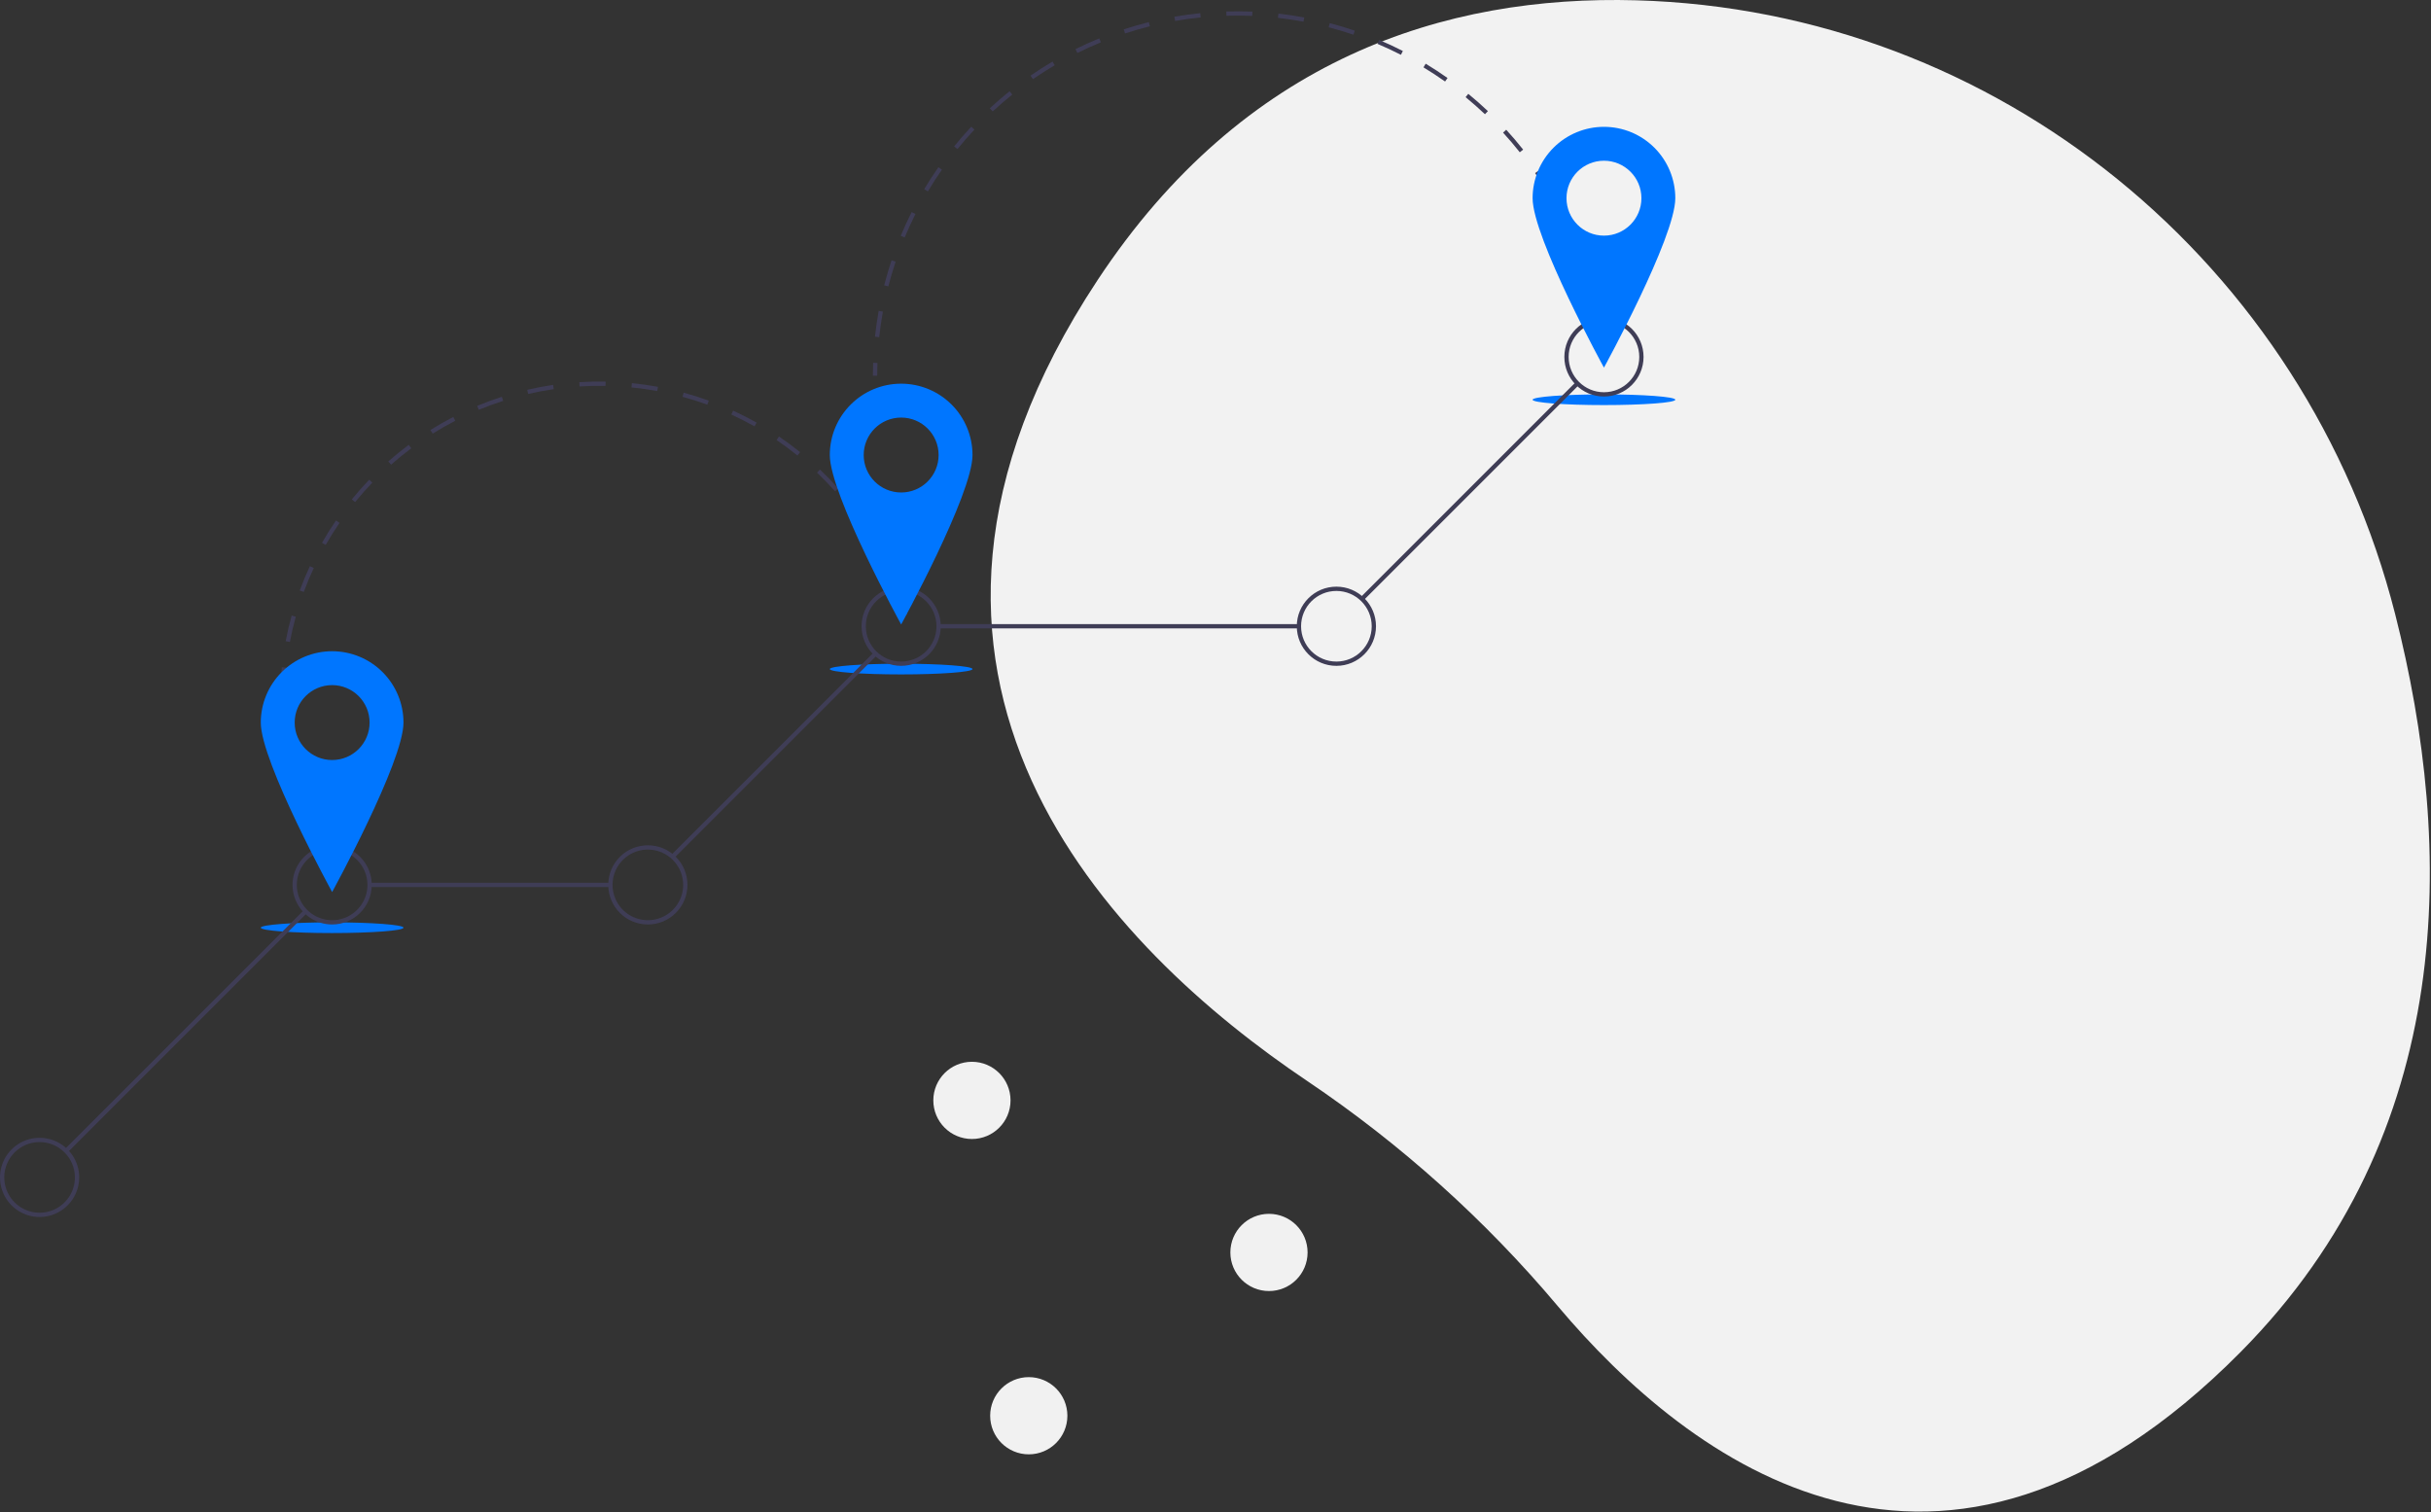 <?xml version="1.0" encoding="UTF-8"?>
<svg width="1135px" height="706px" viewBox="0 0 1135 706" version="1.1" xmlns="http://www.w3.org/2000/svg" xmlns:xlink="http://www.w3.org/1999/xlink">
    <rect x="0" y="0" width="1135" height="706" fill="#333333" stroke="none"/>
    <!-- Generator: Sketch 53.2 (72643) - https://sketchapp.com -->
    <title>undraw_destinations_fpv7</title>
    <desc>Created with Sketch.</desc>
    <g id="Icons" stroke="none" stroke-width="1" fill="none" fill-rule="evenodd">
        <g id="Roadmap" transform="translate(-2447, -97)" fill-rule="nonzero">
            <g id="undraw_destinations_fpv7" transform="translate(2446, 97)">
                <path d="M1119.262,286.728 C1077.635,123.042 933.801,4.883 764.971,0.144 C675.716,-2.361 581.795,27.241 513.413,130.829 C391.173,316.004 520.925,443.966 611.384,504.77 C655.087,534.206 694.466,569.599 728.38,609.926 C789.482,682.433 907.029,772.534 1047.022,631.36 C1148.49,529.036 1146.989,395.759 1119.262,286.728 Z" id="Path" fill="#F2F2F2"></path>
                <path d="M157.24,410.826 C156.118,409.165 155.016,407.46 153.962,405.758 L155.664,404.705 C156.703,406.386 157.791,408.068 158.897,409.707 L157.24,410.826 Z" id="Path" fill="#3F3D56"></path>
                <path d="M147.932,395.039 C146.077,391.398 144.353,387.638 142.808,383.861 L144.659,383.103 C146.184,386.829 147.884,390.539 149.714,394.131 L147.932,395.039 Z M138.628,372.296 C137.401,368.403 136.323,364.409 135.422,360.426 L137.373,359.984 C138.261,363.914 139.325,367.854 140.536,371.695 L138.628,372.296 Z M133.21,348.33 C132.644,344.294 132.237,340.179 132.002,336.097 L133.999,335.981 C134.23,340.009 134.632,344.07 135.191,348.052 L133.21,348.33 Z M133.793,323.85 L131.794,323.803 C131.89,319.715 132.156,315.588 132.583,311.537 L134.572,311.747 C134.15,315.744 133.888,319.816 133.793,323.85 L133.793,323.85 Z M136.34,299.75 L134.375,299.377 C135.137,295.366 136.076,291.338 137.166,287.405 L139.094,287.939 C138.018,291.82 137.092,295.793 136.34,299.75 L136.34,299.75 Z M142.818,276.397 L140.942,275.705 C142.356,271.874 143.949,268.054 145.677,264.35 L147.49,265.196 C145.785,268.849 144.213,272.618 142.818,276.397 L142.818,276.397 Z M416.722,270.215 C415.159,266.508 413.419,262.817 411.551,259.244 L413.323,258.318 C415.217,261.939 416.98,265.68 418.565,269.438 L416.722,270.215 Z M153.071,254.421 L151.335,253.429 C153.36,249.886 155.56,246.381 157.873,243.012 L159.521,244.144 C157.24,247.468 155.069,250.926 153.071,254.421 Z M405.491,248.737 C403.337,245.335 401.015,241.98 398.587,238.764 L400.184,237.559 C402.644,240.819 404.998,244.22 407.181,247.667 L405.491,248.737 Z M166.794,234.432 L165.244,233.169 C167.824,230.003 170.566,226.907 173.396,223.964 L174.837,225.349 C172.045,228.253 169.339,231.309 166.794,234.432 Z M390.889,229.39 C388.207,226.384 385.367,223.452 382.448,220.677 L383.827,219.227 C386.784,222.04 389.663,225.012 392.381,228.058 L390.889,229.39 Z M183.595,216.956 L182.272,215.457 C185.332,212.756 188.542,210.148 191.814,207.706 L193.01,209.308 C189.782,211.718 186.615,214.291 183.595,216.956 Z M373.323,212.683 C370.186,210.155 366.905,207.725 363.572,205.464 L364.695,203.808 C368.073,206.101 371.398,208.563 374.578,211.125 L373.323,212.683 Z M203.018,202.46 L201.958,200.765 C205.42,198.599 209.013,196.553 212.637,194.682 L213.554,196.46 C209.979,198.305 206.435,200.324 203.018,202.46 Z M353.262,199.07 C349.748,197.087 346.113,195.229 342.458,193.548 L343.294,191.73 C346.999,193.435 350.683,195.318 354.245,197.327 L353.262,199.07 Z M224.547,191.35 L223.779,189.503 C227.548,187.938 231.428,186.512 235.31,185.264 L235.921,187.169 C232.092,188.399 228.265,189.805 224.547,191.35 Z M331.235,188.937 C327.45,187.563 323.559,186.331 319.669,185.275 L320.193,183.345 C324.136,184.415 328.081,185.664 331.918,187.057 L331.235,188.937 Z M247.612,183.943 L247.161,181.994 C251.132,181.074 255.197,180.307 259.24,179.717 L259.529,181.696 C255.54,182.279 251.531,183.035 247.612,183.943 L247.612,183.943 Z M307.839,182.584 C303.886,181.856 299.845,181.283 295.83,180.881 L296.029,178.891 C300.099,179.298 304.194,179.879 308.201,180.617 L307.839,182.584 Z M271.591,180.438 L271.465,178.442 C275.533,178.185 279.681,178.094 283.756,178.168 L283.72,180.168 C279.695,180.094 275.606,180.185 271.591,180.438 L271.591,180.438 Z" id="Shape" fill="#3F3D56"></path>
                <path d="M422.746,287.424 C422.21,285.521 421.628,283.602 421.015,281.722 L422.916,281.102 C423.538,283.008 424.128,284.953 424.67,286.882 L422.746,287.424 Z" id="Path" fill="#3F3D56"></path>
                <path d="M410.55,175.423 L408.55,175.423 C408.55,173.422 408.585,171.391 408.655,169.388 L410.654,169.457 C410.585,171.438 410.55,173.445 410.55,175.423 Z" id="Path" fill="#3F3D56"></path>
                <path d="M411.502,157.431 L409.513,157.219 C409.941,153.191 410.521,149.131 411.236,145.15 L413.205,145.504 C412.498,149.437 411.925,153.451 411.502,157.431 Z M415.76,133.73 L413.822,133.236 C414.823,129.31 415.98,125.375 417.261,121.538 L419.158,122.171 C417.893,125.963 416.75,129.851 415.76,133.73 L415.76,133.73 Z M734.723,112.629 C733.228,108.918 731.578,105.215 729.82,101.624 L731.617,100.745 C733.395,104.379 735.064,108.126 736.578,111.882 L734.723,112.629 Z M423.385,110.876 L421.539,110.108 C423.094,106.37 424.806,102.639 426.629,99.018 L428.416,99.918 C426.614,103.496 424.922,107.183 423.385,110.876 L423.385,110.876 Z M724.139,90.998 C722.128,87.542 719.966,84.113 717.711,80.806 L719.363,79.679 C721.645,83.025 723.833,86.495 725.867,89.992 L724.139,90.998 Z M434.221,89.351 L432.503,88.326 C434.576,84.853 436.805,81.407 439.127,78.083 L440.767,79.228 C438.472,82.513 436.269,85.919 434.221,89.351 L434.221,89.351 Z M710.57,71.099 C708.083,67.96 705.454,64.873 702.756,61.925 L704.23,60.575 C706.961,63.558 709.622,66.681 712.139,69.857 L710.57,71.099 Z M448.02,69.601 L446.466,68.341 C449.017,65.195 451.713,62.102 454.479,59.149 L455.939,60.516 C453.205,63.435 450.541,66.492 448.02,69.601 Z M694.308,53.331 C691.4,50.578 688.359,47.896 685.268,45.36 L686.535,43.814 C689.664,46.38 692.741,49.094 695.683,51.879 L694.308,53.331 Z M464.484,52.019 L463.125,50.552 C466.095,47.802 469.202,45.124 472.36,42.592 L473.611,44.153 C470.49,46.655 467.419,49.302 464.484,52.019 L464.484,52.019 Z M675.683,38.053 C672.415,35.742 669.023,33.52 665.601,31.45 L666.636,29.739 C670.099,31.833 673.531,34.081 676.837,36.42 L675.683,38.053 Z M483.274,36.957 L482.137,35.312 C485.467,33.013 488.922,30.806 492.409,28.75 L493.424,30.473 C489.979,32.504 486.564,34.686 483.274,36.957 L483.274,36.957 Z M655.071,25.586 C651.506,23.765 647.831,22.052 644.147,20.494 L644.927,18.652 C648.654,20.228 652.373,21.962 655.981,23.805 L655.071,25.586 Z M504.012,24.733 L503.122,22.942 C506.745,21.143 510.479,19.453 514.222,17.919 L514.981,19.77 C511.282,21.285 507.592,22.955 504.012,24.733 L504.012,24.733 Z M632.885,16.202 C629.102,14.914 625.218,13.747 621.342,12.734 L621.848,10.799 C625.77,11.824 629.701,13.005 633.529,14.308 L632.885,16.202 Z M526.275,15.61 L525.652,13.71 C529.496,12.45 533.438,11.314 537.368,10.333 L537.852,12.273 C533.968,13.243 530.073,14.365 526.275,15.61 L526.275,15.61 Z M609.581,10.109 C605.648,9.379 601.639,8.783 597.663,8.337 L597.886,6.349 C601.909,6.801 605.967,7.404 609.946,8.142 L609.581,10.109 Z M549.639,9.78 L549.296,7.809 C553.281,7.116 557.344,6.557 561.374,6.15 L561.575,8.14 C557.593,8.542 553.577,9.094 549.639,9.78 L549.639,9.78 Z M585.648,7.42 C581.644,7.257 577.572,7.236 573.598,7.354 L573.537,5.355 C577.56,5.235 581.678,5.256 585.73,5.422 L585.648,7.42 Z" id="Shape" fill="#3F3D56"></path>
                <path d="M740.573,129.791 C740.038,127.888 739.46,125.966 738.856,124.079 L740.761,123.47 C741.372,125.379 741.957,127.323 742.499,129.249 L740.573,129.791 Z" id="Path" fill="#3F3D56"></path>
                <ellipse id="Oval" fill="#0076FF" cx="156.07" cy="433.15" rx="33.312" ry="2.498"></ellipse>
                <ellipse id="Oval" fill="#0076FF" cx="421.737" cy="312.393" rx="33.312" ry="2.498"></ellipse>
                <ellipse id="Oval" fill="#0076FF" cx="749.864" cy="186.638" rx="33.312" ry="2.498"></ellipse>
                <rect id="Rectangle" fill="#3F3D56" transform="translate(687.287, 229.228) rotate(-45) translate(-687.287, -229.228) " x="616.456" y="228.228" width="141.662" height="2"></rect>
                <rect id="Rectangle" fill="#3F3D56" x="439.226" y="291.405" width="168.228" height="2"></rect>
                <rect id="Rectangle" fill="#3F3D56" transform="translate(362.183, 352.792) rotate(-45) translate(-362.183, -352.792) " x="295.65" y="351.792" width="133.065" height="2"></rect>
                <rect id="Rectangle" fill="#3F3D56" x="173.559" y="412.163" width="112.43" height="2"></rect>
                <rect id="Rectangle" fill="#3F3D56" transform="translate(87.843, 481.39) rotate(-45) translate(-87.843, -481.39) " x="8.843" y="480.391" width="157.999" height="2"></rect>
                <path d="M156.07,431.652 C148.592,431.652 141.85,427.148 138.988,420.239 C136.126,413.33 137.708,405.377 142.996,400.089 C148.284,394.801 156.236,393.219 163.145,396.081 C170.054,398.943 174.559,405.685 174.559,413.163 C174.548,423.369 166.277,431.64 156.07,431.652 Z M156.07,396.674 C149.401,396.673 143.388,400.691 140.836,406.852 C138.283,413.014 139.694,420.106 144.41,424.822 C149.126,429.538 156.218,430.949 162.38,428.397 C168.542,425.845 172.559,419.832 172.559,413.163 C172.549,404.061 165.173,396.684 156.07,396.674 L156.07,396.674 Z" id="Shape" fill="#3F3D56"></path>
                <path d="M303.478,431.652 C293.266,431.652 284.988,423.374 284.988,413.163 C284.988,402.952 293.266,394.674 303.478,394.674 C313.689,394.674 321.967,402.952 321.967,413.163 C321.956,423.37 313.684,431.641 303.478,431.652 L303.478,431.652 Z M303.478,396.674 C296.808,396.674 290.796,400.691 288.243,406.853 C285.691,413.014 287.102,420.107 291.818,424.823 C296.534,429.538 303.626,430.949 309.788,428.397 C315.949,425.845 319.967,419.832 319.967,413.163 C319.956,404.06 312.58,396.684 303.478,396.674 L303.478,396.674 Z" id="Shape" fill="#3F3D56"></path>
                <path d="M421.737,310.894 C411.526,310.894 403.248,302.616 403.248,292.405 C403.248,282.194 411.526,273.916 421.737,273.916 C431.948,273.916 440.226,282.194 440.226,292.405 C440.215,302.612 431.943,310.883 421.737,310.894 Z M421.737,275.916 C412.63,275.917 405.248,283.299 405.248,292.406 C405.248,301.512 412.631,308.895 421.737,308.894 C430.844,308.894 438.226,301.512 438.226,292.405 C438.216,283.303 430.839,275.926 421.737,275.916 L421.737,275.916 Z" id="Shape" fill="#3F3D56"></path>
                <path d="M624.942,310.894 C614.731,310.894 606.454,302.616 606.454,292.405 C606.454,282.194 614.731,273.916 624.943,273.916 C635.154,273.916 643.431,282.194 643.432,292.405 C643.42,302.612 635.149,310.883 624.942,310.894 L624.942,310.894 Z M624.942,275.916 C615.836,275.917 608.454,283.299 608.454,292.406 C608.454,301.512 615.836,308.895 624.943,308.894 C634.049,308.894 641.432,301.512 641.432,292.405 C641.421,283.303 634.045,275.926 624.942,275.916 L624.942,275.916 Z" id="Shape" fill="#3F3D56"></path>
                <path d="M749.864,185.14 C739.653,185.14 731.375,176.862 731.376,166.651 C731.376,156.44 739.653,148.162 749.864,148.162 C760.076,148.162 768.353,156.44 768.354,166.651 C768.342,176.857 760.071,185.128 749.864,185.14 Z M749.864,150.162 C740.758,150.162 733.375,157.545 733.376,166.651 C733.376,175.758 740.758,183.14 749.865,183.14 C758.971,183.14 766.354,175.757 766.354,166.651 C766.343,157.548 758.967,150.172 749.864,150.162 L749.864,150.162 Z" id="Shape" fill="#3F3D56"></path>
                <path d="M19.489,568.233 C12.011,568.233 5.269,563.729 2.407,556.82 C-0.455,549.911 1.127,541.958 6.415,536.67 C11.703,531.382 19.655,529.8 26.564,532.662 C33.473,535.524 37.978,542.266 37.978,549.744 C37.967,559.95 29.696,568.221 19.489,568.233 Z M19.489,533.255 C12.82,533.255 6.807,537.272 4.255,543.433 C1.702,549.595 3.113,556.687 7.829,561.403 C12.545,566.119 19.637,567.53 25.799,564.978 C31.96,562.426 35.978,556.413 35.978,549.744 C35.968,540.642 28.592,533.265 19.489,533.255 Z" id="Shape" fill="#3F3D56"></path>
                <path d="M156.07,304.065 C147.235,304.065 138.762,307.574 132.515,313.822 C126.267,320.069 122.758,328.542 122.758,337.377 C122.758,355.775 156.07,416.494 156.07,416.494 C156.07,416.494 189.383,355.775 189.383,337.377 C189.383,328.542 185.873,320.069 179.626,313.822 C173.378,307.574 164.905,304.065 156.07,304.065 L156.07,304.065 Z M156.07,354.866 C146.411,354.866 138.581,347.036 138.581,337.377 C138.581,327.718 146.411,319.888 156.07,319.888 C165.729,319.888 173.559,327.718 173.559,337.377 C173.559,347.036 165.729,354.866 156.07,354.866 Z" id="Shape" fill="#0076FF"></path>
                <path d="M421.737,179.143 C403.339,179.143 388.424,194.058 388.424,212.456 C388.424,230.853 421.737,291.572 421.737,291.572 C421.737,291.572 455.049,230.853 455.049,212.456 C455.049,203.62 451.54,195.147 445.292,188.9 C439.045,182.653 430.572,179.143 421.737,179.143 L421.737,179.143 Z M421.737,229.945 C412.078,229.945 404.248,222.114 404.248,212.456 C404.248,202.797 412.078,194.967 421.737,194.967 C431.396,194.967 439.226,202.797 439.226,212.456 C439.226,222.114 431.396,229.945 421.737,229.945 Z" id="Shape" fill="#0076FF"></path>
                <path d="M749.864,59.218 C741.029,59.218 732.556,62.728 726.309,68.975 C720.062,75.223 716.552,83.696 716.552,92.531 C716.552,110.929 749.864,171.648 749.864,171.648 C749.864,171.648 783.177,110.929 783.177,92.531 C783.177,83.696 779.667,75.223 773.42,68.975 C767.172,62.728 758.699,59.218 749.864,59.218 L749.864,59.218 Z M749.864,110.02 C740.205,110.02 732.375,102.19 732.375,92.531 C732.375,82.872 740.205,75.042 749.864,75.042 C759.523,75.042 767.353,82.872 767.353,92.531 C767.353,102.19 759.523,110.02 749.864,110.02 Z" id="Shape" fill="#0076FF"></path>
                <circle id="Oval" fill="#F1F1F1" cx="481.32" cy="661.023" r="18.025"></circle>
                <circle id="Oval" fill="#F1F1F1" cx="593.467" cy="584.778" r="18.025"></circle>
                <circle id="Oval" fill="#F1F1F1" cx="454.779" cy="513.784" r="18.025"></circle>
            </g>
        </g>
    </g>
</svg>